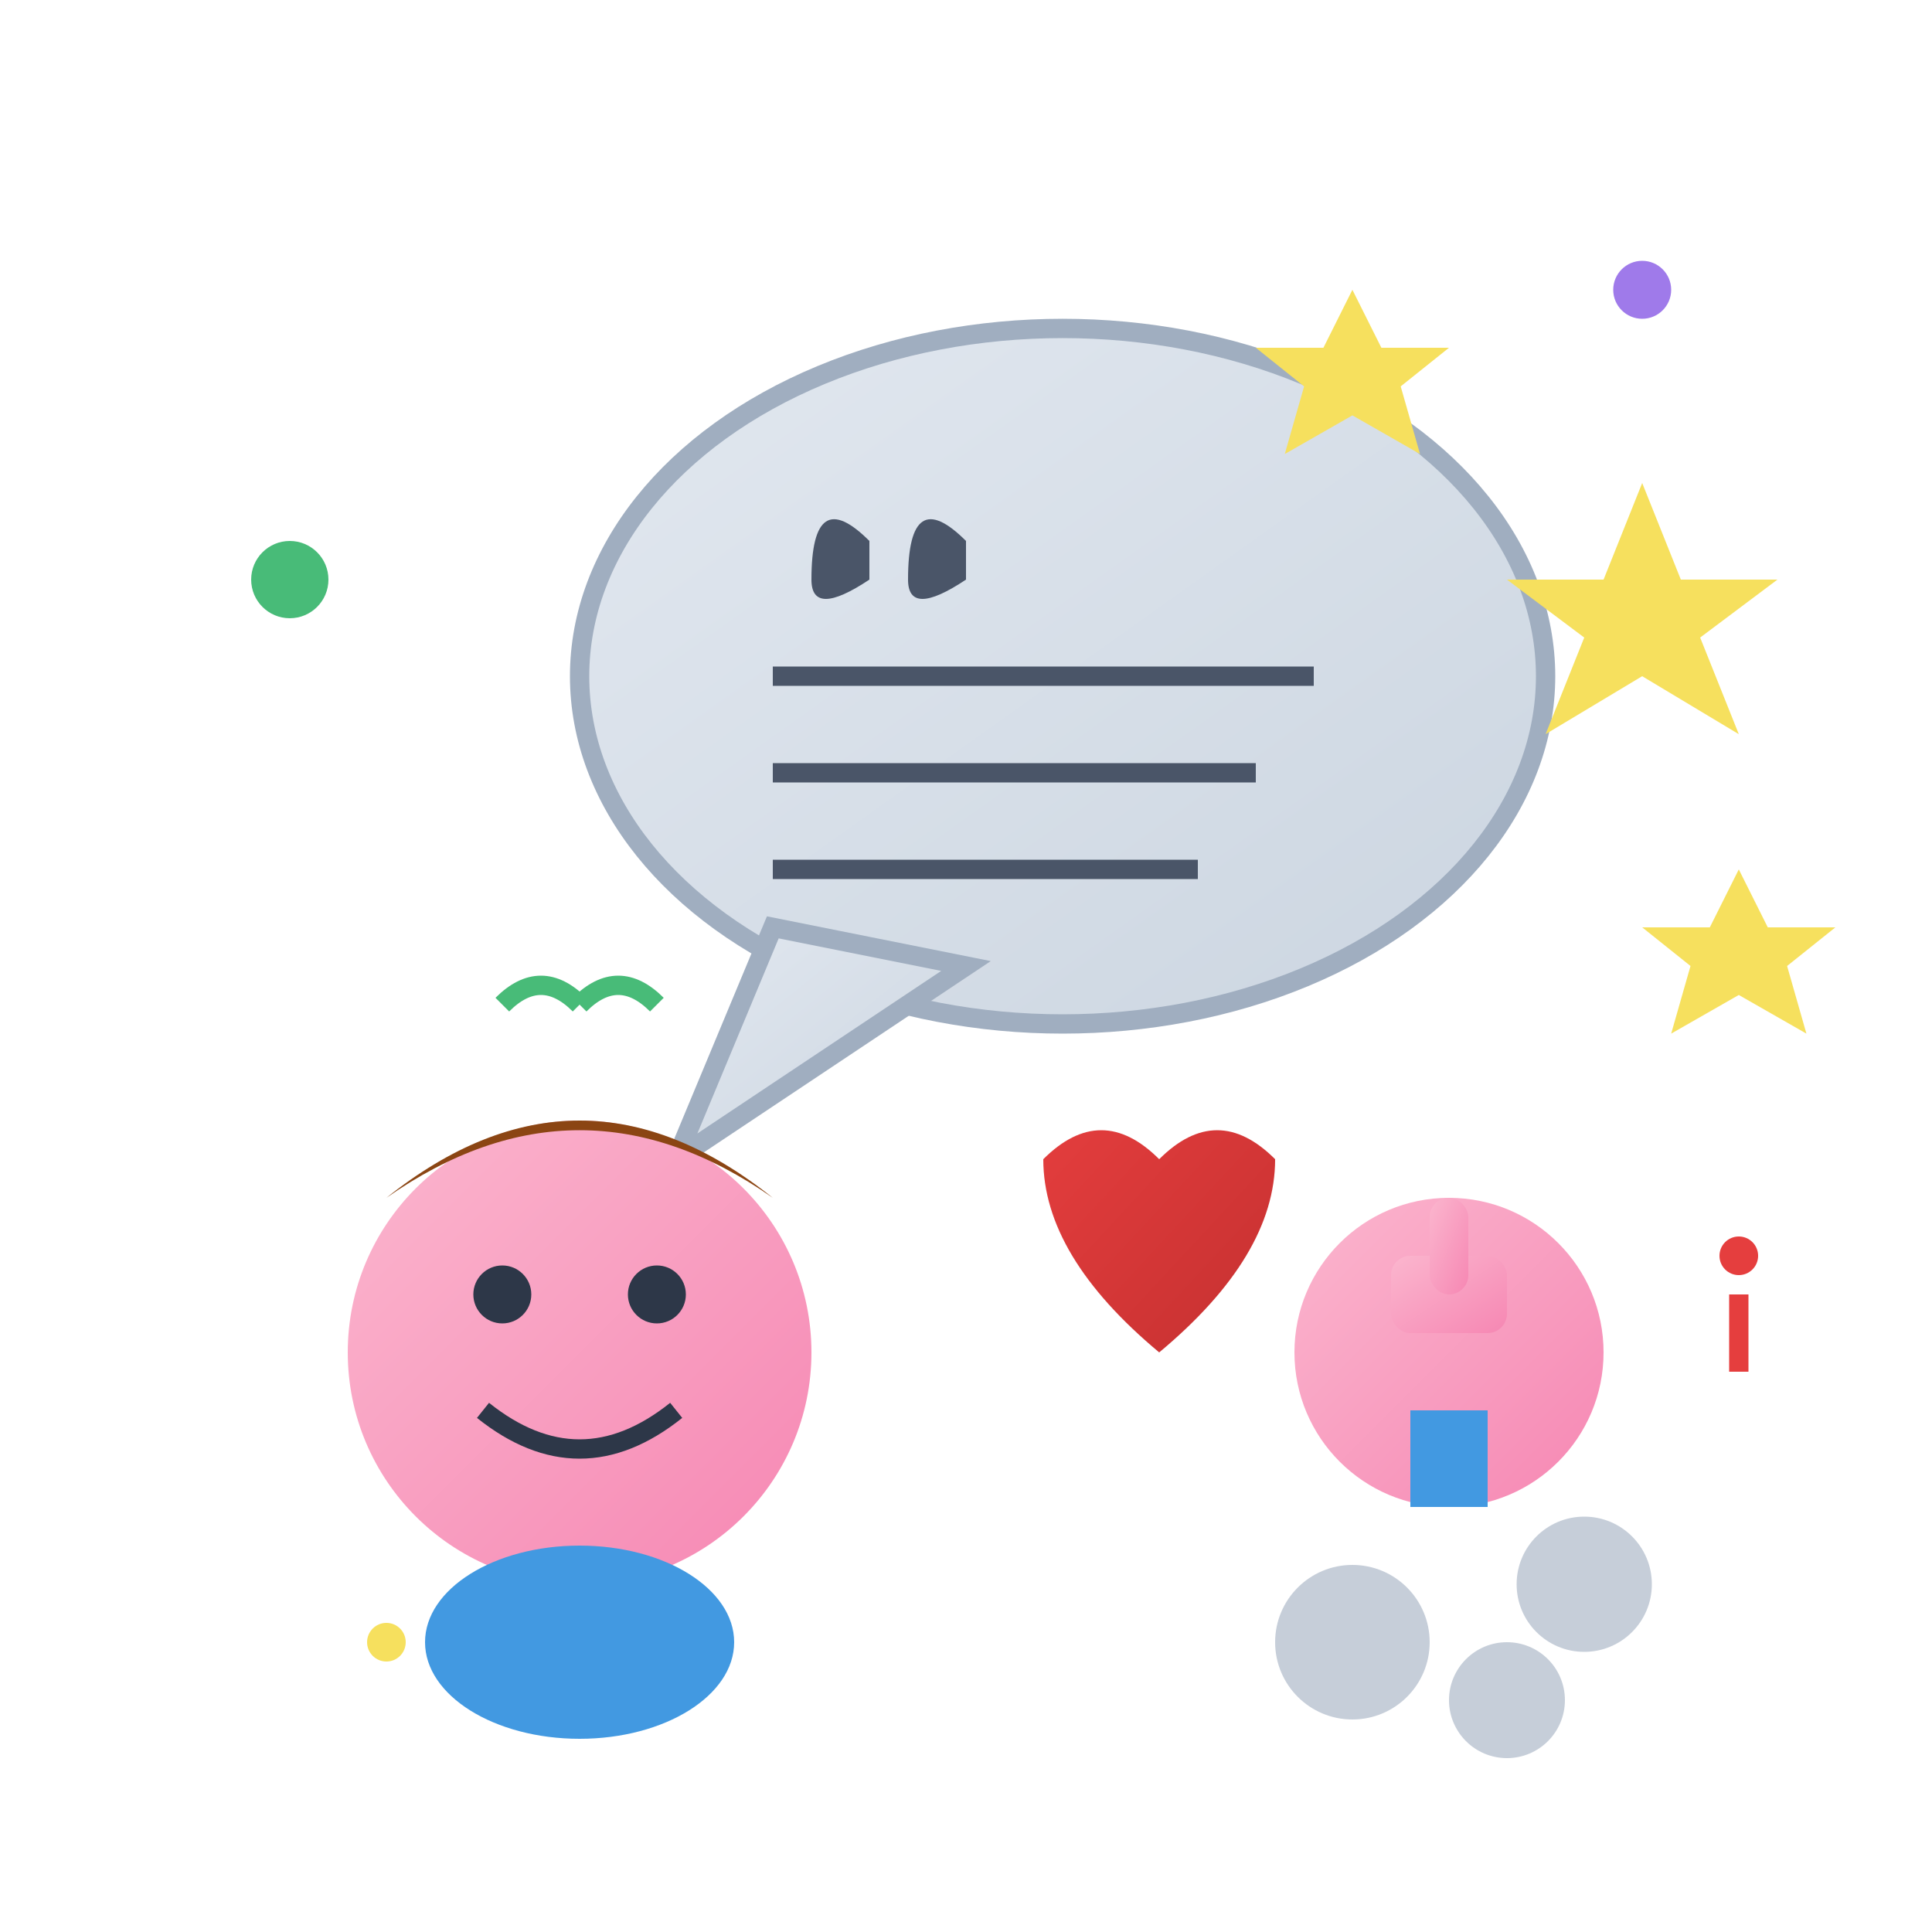 <svg xmlns="http://www.w3.org/2000/svg" viewBox="0 0 100 100" width="100" height="100">
  <defs>
    <linearGradient id="personGrad" x1="0%" y1="0%" x2="100%" y2="100%">
      <stop offset="0%" style="stop-color:#fbb6ce;stop-opacity:1" />
      <stop offset="100%" style="stop-color:#f687b3;stop-opacity:1" />
    </linearGradient>
    <linearGradient id="bubbleGrad" x1="0%" y1="0%" x2="100%" y2="100%">
      <stop offset="0%" style="stop-color:#e2e8f0;stop-opacity:1" />
      <stop offset="100%" style="stop-color:#cbd5e0;stop-opacity:1" />
    </linearGradient>
    <linearGradient id="heartGrad" x1="0%" y1="0%" x2="100%" y2="100%">
      <stop offset="0%" style="stop-color:#e53e3e;stop-opacity:1" />
      <stop offset="100%" style="stop-color:#c53030;stop-opacity:1" />
    </linearGradient>
  </defs>
  
  <!-- Speech bubble -->
  <ellipse cx="55" cy="35" rx="25" ry="18" fill="url(#bubbleGrad)" stroke="#a0aec0" stroke-width="1"/>
  
  <!-- Speech bubble tail -->
  <path d="M40 48 L35 60 L50 50 Z" fill="url(#bubbleGrad)" stroke="#a0aec0" stroke-width="1"/>
  
  <!-- Quote marks -->
  <path d="M45 28 Q42 25 42 30 Q42 32 45 30" fill="#4a5568"/>
  <path d="M50 28 Q47 25 47 30 Q47 32 50 30" fill="#4a5568"/>
  
  <!-- Text lines in speech bubble -->
  <line x1="40" y1="35" x2="68" y2="35" stroke="#4a5568" stroke-width="1"/>
  <line x1="40" y1="40" x2="65" y2="40" stroke="#4a5568" stroke-width="1"/>
  <line x1="40" y1="45" x2="62" y2="45" stroke="#4a5568" stroke-width="1"/>
  
  <!-- Person/avatar (head) -->
  <circle cx="30" cy="70" r="12" fill="url(#personGrad)"/>
  
  <!-- Person features -->
  <circle cx="26" cy="67" r="1.5" fill="#2d3748"/>
  <circle cx="34" cy="67" r="1.5" fill="#2d3748"/>
  <path d="M25 73 Q30 77 35 73" stroke="#2d3748" stroke-width="1" fill="none"/>
  
  <!-- Hair -->
  <path d="M20 62 Q30 55 40 62 Q35 58 30 58 Q25 58 20 62" fill="#8b4513"/>
  
  <!-- Body/shoulders -->
  <ellipse cx="30" cy="85" rx="8" ry="5" fill="#4299e1"/>
  
  <!-- Stars (rating) -->
  <path d="M85 25 L87 30 L92 30 L88 33 L90 38 L85 35 L80 38 L82 33 L78 30 L83 30 Z" fill="#f6e05e"/>
  <path d="M70 15 L71.5 18 L75 18 L72.5 20 L73.5 23.5 L70 21.5 L66.5 23.5 L67.5 20 L65 18 L68.5 18 Z" fill="#f6e05e"/>
  <path d="M90 45 L91.5 48 L95 48 L92.5 50 L93.5 53.5 L90 51.5 L86.5 53.5 L87.5 50 L85 48 L88.5 48 Z" fill="#f6e05e"/>
  
  <!-- Heart (love/satisfaction) -->
  <path d="M60 60 Q57 57 54 60 Q54 65 60 70 Q66 65 66 60 Q63 57 60 60" fill="url(#heartGrad)"/>
  
  <!-- Thumbs up -->
  <circle cx="75" cy="70" r="8" fill="url(#personGrad)"/>
  <rect x="72" y="65" width="6" height="4" rx="1" fill="url(#personGrad)"/>
  <rect x="74" y="62" width="2" height="5" rx="1" fill="url(#personGrad)"/>
  <path d="M73 73 L77 73 L77 78 L73 78 Z" fill="#4299e1"/>
  
  <!-- Decorative elements -->
  <circle cx="15" cy="30" r="2" fill="#48bb78"/>
  <circle cx="85" cy="15" r="1.5" fill="#9f7aea"/>
  <circle cx="20" cy="85" r="1" fill="#f6e05e"/>
  
  <!-- Exclamation of joy -->
  <circle cx="90" cy="65" r="1" fill="#e53e3e"/>
  <rect x="89.5" y="67" width="1" height="4" fill="#e53e3e"/>
  
  <!-- Multiple people suggestion (small heads) -->
  <circle cx="70" cy="85" r="4" fill="#a0aec0" opacity="0.6"/>
  <circle cx="78" cy="88" r="3" fill="#a0aec0" opacity="0.6"/>
  <circle cx="82" cy="82" r="3.5" fill="#a0aec0" opacity="0.6"/>
  
  <!-- Happy emotion lines -->
  <path d="M30 52 Q32 50 34 52" stroke="#48bb78" stroke-width="1" fill="none"/>
  <path d="M26 52 Q28 50 30 52" stroke="#48bb78" stroke-width="1" fill="none"/>
</svg>
